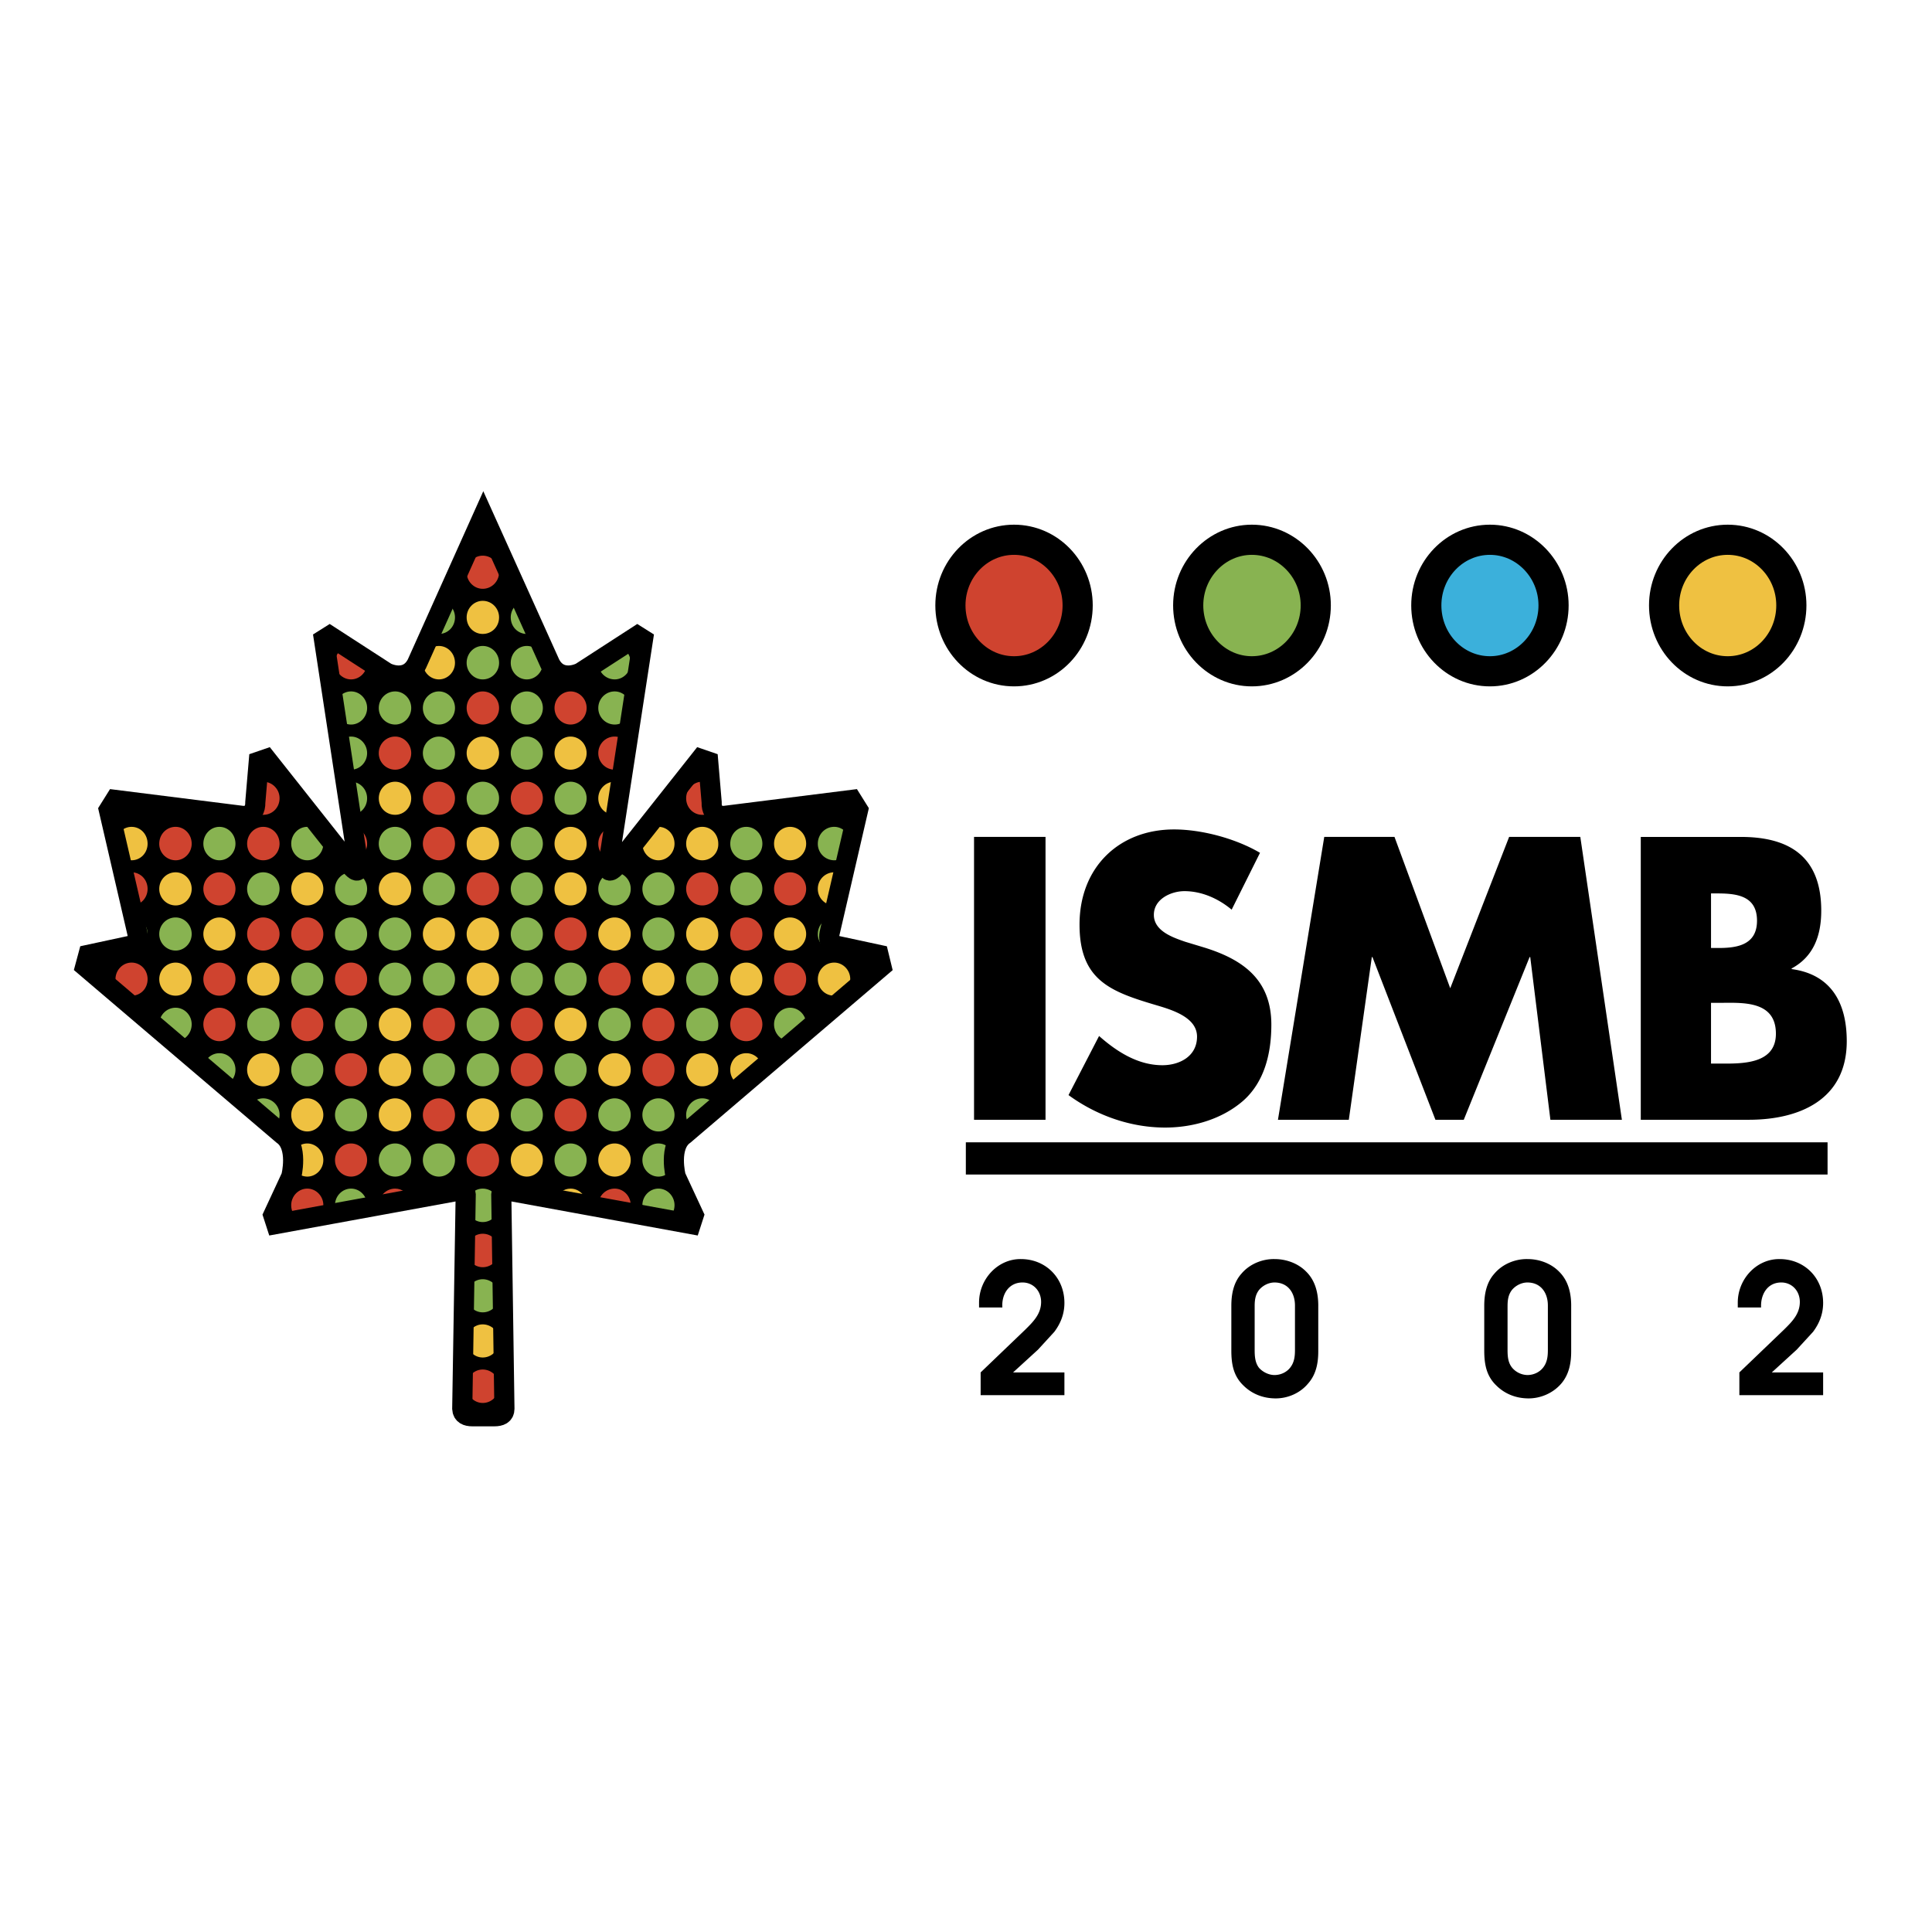 <svg xmlns="http://www.w3.org/2000/svg" width="2500" height="2500" viewBox="0 0 192.756 192.756"><path fill-rule="evenodd" clip-rule="evenodd" fill="#fff" d="M0 0h192.756v192.756H0V0z"/><path d="M48.223 141.301h-1.1c-.534 0-.974-.162-1.005-.744l.346-21.385c-.032-.389-.283-.486-1.005-.324l-17.911 3.273-.283-.875 1.792-3.855s.786-3.047-.849-4.18L8.504 96.426l.314-1.166 4.368-.94s.817-.162.472-1.425l-2.797-12.086.628-1.004 12.632 1.587s1.382.227 1.351-1.361l.346-4.05.754-.259 8.516 10.757c.188.227.879.907.628-.421l-3.394-22.259.566-.356 5.656 3.661s2.042 1.069 3.048-.875l6.63-14.775 6.662 14.775c1.005 1.944 3.048.875 3.048.875l5.656-3.661.565.356-3.425 22.259c-.251 1.329.472.648.66.421l8.516-10.757.754.259.345 4.05c-.062 1.588 1.351 1.361 1.351 1.361l12.632-1.587.628 1.004-2.797 12.086c-.345 1.264.472 1.425.472 1.425l4.368.94.283 1.166-19.67 16.785c-1.634 1.133-.848 4.18-.848 4.18l1.791 3.855-.283.875-17.911-3.273c-.723-.162-.974-.064-1.005.324l.314 21.385c0 .582-.44.744-1.005.744h-1.1z" fill-rule="evenodd" clip-rule="evenodd"/><path d="M46.557 129.281c0-.908.723-1.652 1.603-1.652a1.64 1.64 0 0 1 1.634 1.652c0 .906-.723 1.652-1.634 1.652-.88.001-1.603-.745-1.603-1.652z" fill-rule="evenodd" clip-rule="evenodd" fill="#88b351"/><path d="M29.055 111.234c0-.908.722-1.652 1.602-1.652s1.603.744 1.603 1.652c0 .906-.723 1.652-1.603 1.652s-1.602-.745-1.602-1.652z" fill-rule="evenodd" clip-rule="evenodd" fill="#efc141"/><path d="M33.422 111.234c0-.908.723-1.652 1.603-1.652s1.603.744 1.603 1.652c0 .906-.723 1.652-1.603 1.652s-1.603-.745-1.603-1.652z" fill-rule="evenodd" clip-rule="evenodd" fill="#88b351"/><path d="M37.79 111.234a1.64 1.64 0 0 1 1.634-1.652c.88 0 1.603.744 1.603 1.652 0 .906-.723 1.652-1.603 1.652a1.64 1.64 0 0 1-1.634-1.652z" fill-rule="evenodd" clip-rule="evenodd" fill="#efc141"/><path d="M42.189 111.234c0-.908.723-1.652 1.603-1.652s1.603.744 1.603 1.652c0 .906-.723 1.652-1.603 1.652s-1.603-.745-1.603-1.652z" fill-rule="evenodd" clip-rule="evenodd" fill="#cf432f"/><path d="M46.557 111.234c0-.908.723-1.652 1.603-1.652a1.64 1.64 0 0 1 1.634 1.652c0 .906-.723 1.652-1.634 1.652-.88.001-1.603-.745-1.603-1.652z" fill-rule="evenodd" clip-rule="evenodd" fill="#efc141"/><path d="M50.957 111.234c0-.908.723-1.652 1.603-1.652s1.603.744 1.603 1.652c0 .906-.723 1.652-1.603 1.652s-1.603-.745-1.603-1.652z" fill-rule="evenodd" clip-rule="evenodd" fill="#88b351"/><path d="M55.324 111.234c0-.908.722-1.652 1.602-1.652s1.603.744 1.603 1.652c0 .906-.723 1.652-1.603 1.652s-1.602-.745-1.602-1.652z" fill-rule="evenodd" clip-rule="evenodd" fill="#cf432f"/><path d="M59.692 111.234a1.64 1.64 0 0 1 1.634-1.652c.88 0 1.603.744 1.603 1.652 0 .906-.723 1.652-1.603 1.652a1.64 1.64 0 0 1-1.634-1.652zM64.091 111.234c0-.908.723-1.652 1.603-1.652.879 0 1.603.744 1.603 1.652 0 .906-.723 1.652-1.603 1.652-.88.001-1.603-.745-1.603-1.652zM68.458 111.234c0-.908.723-1.652 1.603-1.652.634 0 1.161.359 1.423.885l-2.416 2.062a1.677 1.677 0 0 1-.61-1.295zM24.887 110.383a1.597 1.597 0 0 1 1.371-.801 1.64 1.64 0 0 1 1.634 1.652c0 .49-.212.936-.552 1.238l-2.453-2.089zM20.305 106.479c.115-.812.785-1.4 1.585-1.4.88 0 1.603.713 1.603 1.652 0 .713-.447 1.326-1.066 1.557l-2.122-1.809zM29.055 106.73c0-.939.722-1.652 1.602-1.652s1.603.713 1.603 1.652c0 .906-.723 1.652-1.603 1.652s-1.602-.745-1.602-1.652z" fill-rule="evenodd" clip-rule="evenodd" fill="#88b351"/><path d="M33.422 106.73c0-.939.723-1.652 1.603-1.652s1.603.713 1.603 1.652c0 .906-.723 1.652-1.603 1.652s-1.603-.745-1.603-1.652z" fill-rule="evenodd" clip-rule="evenodd" fill="#cf432f"/><path d="M37.79 106.73c0-.939.723-1.652 1.634-1.652.88 0 1.603.713 1.603 1.652 0 .906-.723 1.652-1.603 1.652a1.64 1.64 0 0 1-1.634-1.652z" fill-rule="evenodd" clip-rule="evenodd" fill="#efc141"/><path d="M42.189 106.73c0-.939.723-1.652 1.603-1.652s1.603.713 1.603 1.652c0 .906-.723 1.652-1.603 1.652s-1.603-.745-1.603-1.652zM46.557 106.73c0-.939.723-1.652 1.603-1.652.911 0 1.634.713 1.634 1.652 0 .906-.723 1.652-1.634 1.652-.88.001-1.603-.745-1.603-1.652z" fill-rule="evenodd" clip-rule="evenodd" fill="#88b351"/><path d="M50.957 106.73c0-.939.723-1.652 1.603-1.652s1.603.713 1.603 1.652c0 .906-.723 1.652-1.603 1.652s-1.603-.745-1.603-1.652z" fill-rule="evenodd" clip-rule="evenodd" fill="#cf432f"/><path d="M55.324 106.73c0-.939.722-1.652 1.602-1.652s1.603.713 1.603 1.652c0 .906-.723 1.652-1.603 1.652s-1.602-.745-1.602-1.652z" fill-rule="evenodd" clip-rule="evenodd" fill="#88b351"/><path d="M59.692 106.73c0-.939.723-1.652 1.634-1.652.88 0 1.603.713 1.603 1.652 0 .906-.723 1.652-1.603 1.652a1.64 1.64 0 0 1-1.634-1.652z" fill-rule="evenodd" clip-rule="evenodd" fill="#efc141"/><path d="M64.091 106.73c0-.939.723-1.652 1.603-1.652.879 0 1.603.713 1.603 1.652 0 .906-.723 1.652-1.603 1.652-.88.001-1.603-.745-1.603-1.652z" fill-rule="evenodd" clip-rule="evenodd" fill="#cf432f"/><path d="M68.458 106.73c0-.939.723-1.652 1.603-1.652.911 0 1.602.713 1.602 1.652a1.595 1.595 0 0 1-1.602 1.652c-.879.001-1.603-.745-1.603-1.652zM72.858 106.73c0-.939.691-1.652 1.603-1.652.828 0 1.517.631 1.595 1.49l-2.051 1.75c-.676-.201-1.147-.839-1.147-1.588zM24.655 106.73c0-.939.723-1.652 1.603-1.652.912 0 1.634.713 1.634 1.652 0 .906-.723 1.652-1.634 1.652-.88.001-1.603-.745-1.603-1.652z" fill-rule="evenodd" clip-rule="evenodd" fill="#efc141"/><path d="M15.888 102.193c0-.906.723-1.652 1.634-1.652.88 0 1.603.746 1.603 1.652 0 .939-.723 1.686-1.603 1.686a1.76 1.76 0 0 1-.303-.027l-1.221-1.041a1.765 1.765 0 0 1-.11-.618z" fill-rule="evenodd" clip-rule="evenodd" fill="#88b351"/><path d="M20.288 102.193c0-.906.723-1.652 1.603-1.652s1.603.746 1.603 1.652c0 .939-.723 1.686-1.603 1.686s-1.603-.746-1.603-1.686zM29.055 102.193c0-.906.722-1.652 1.602-1.652s1.603.746 1.603 1.652c0 .939-.723 1.686-1.603 1.686s-1.602-.746-1.602-1.686z" fill-rule="evenodd" clip-rule="evenodd" fill="#cf432f"/><path d="M33.422 102.193c0-.906.723-1.652 1.603-1.652s1.603.746 1.603 1.652c0 .939-.723 1.686-1.603 1.686s-1.603-.746-1.603-1.686z" fill-rule="evenodd" clip-rule="evenodd" fill="#88b351"/><path d="M37.79 102.193c0-.906.723-1.652 1.634-1.652.88 0 1.603.746 1.603 1.652 0 .939-.723 1.686-1.603 1.686-.911 0-1.634-.746-1.634-1.686z" fill-rule="evenodd" clip-rule="evenodd" fill="#efc141"/><path d="M42.189 102.193c0-.906.723-1.652 1.603-1.652s1.603.746 1.603 1.652c0 .939-.723 1.686-1.603 1.686s-1.603-.746-1.603-1.686z" fill-rule="evenodd" clip-rule="evenodd" fill="#cf432f"/><path d="M46.557 102.193c0-.906.723-1.652 1.603-1.652.911 0 1.634.746 1.634 1.652 0 .939-.723 1.686-1.634 1.686-.88 0-1.603-.746-1.603-1.686z" fill-rule="evenodd" clip-rule="evenodd" fill="#88b351"/><path d="M50.957 102.193c0-.906.723-1.652 1.603-1.652s1.603.746 1.603 1.652c0 .939-.723 1.686-1.603 1.686s-1.603-.746-1.603-1.686z" fill-rule="evenodd" clip-rule="evenodd" fill="#cf432f"/><path d="M55.324 102.193c0-.906.722-1.652 1.602-1.652s1.603.746 1.603 1.652c0 .939-.723 1.686-1.603 1.686s-1.602-.746-1.602-1.686z" fill-rule="evenodd" clip-rule="evenodd" fill="#efc141"/><path d="M59.692 102.193c0-.906.723-1.652 1.634-1.652.88 0 1.603.746 1.603 1.652 0 .939-.723 1.686-1.603 1.686-.911 0-1.634-.746-1.634-1.686z" fill-rule="evenodd" clip-rule="evenodd" fill="#88b351"/><path d="M64.091 102.193c0-.906.723-1.652 1.603-1.652.879 0 1.603.746 1.603 1.652 0 .939-.723 1.686-1.603 1.686s-1.603-.746-1.603-1.686z" fill-rule="evenodd" clip-rule="evenodd" fill="#cf432f"/><path d="M68.458 102.193c0-.906.723-1.652 1.603-1.652.911 0 1.602.746 1.602 1.652.032.939-.691 1.686-1.602 1.686-.879 0-1.603-.746-1.603-1.686z" fill-rule="evenodd" clip-rule="evenodd" fill="#88b351"/><path d="M72.858 102.193c0-.906.691-1.652 1.603-1.652.88 0 1.603.746 1.603 1.652 0 .939-.723 1.686-1.603 1.686-.912 0-1.603-.746-1.603-1.686z" fill-rule="evenodd" clip-rule="evenodd" fill="#cf432f"/><path d="M77.226 102.193c0-.906.723-1.652 1.603-1.652s1.603.746 1.603 1.652c0 .293-.071.568-.194.807l-.947.809c-.146.045-.301.07-.461.07-.881 0-1.604-.746-1.604-1.686zM24.655 102.193c0-.906.723-1.652 1.603-1.652.912 0 1.634.746 1.634 1.652 0 .939-.723 1.686-1.634 1.686-.88 0-1.603-.746-1.603-1.686z" fill-rule="evenodd" clip-rule="evenodd" fill="#88b351"/><path d="M11.521 97.689c0-.906.723-1.652 1.603-1.652.912 0 1.603.746 1.603 1.652 0 .939-.691 1.652-1.603 1.652-.881.001-1.603-.712-1.603-1.652z" fill-rule="evenodd" clip-rule="evenodd" fill="#cf432f"/><path d="M15.888 97.689c0-.906.723-1.652 1.634-1.652.88 0 1.603.746 1.603 1.652 0 .939-.723 1.652-1.603 1.652-.911.001-1.634-.712-1.634-1.652z" fill-rule="evenodd" clip-rule="evenodd" fill="#efc141"/><path d="M20.288 97.689c0-.906.723-1.652 1.603-1.652s1.603.746 1.603 1.652c0 .939-.723 1.652-1.603 1.652s-1.603-.712-1.603-1.652z" fill-rule="evenodd" clip-rule="evenodd" fill="#cf432f"/><path d="M29.055 97.689c0-.906.722-1.652 1.602-1.652s1.603.746 1.603 1.652c0 .939-.723 1.652-1.603 1.652s-1.602-.712-1.602-1.652z" fill-rule="evenodd" clip-rule="evenodd" fill="#88b351"/><path d="M33.422 97.689c0-.906.723-1.652 1.603-1.652s1.603.746 1.603 1.652c0 .939-.723 1.652-1.603 1.652s-1.603-.712-1.603-1.652z" fill-rule="evenodd" clip-rule="evenodd" fill="#cf432f"/><path d="M37.79 97.689c0-.906.723-1.652 1.634-1.652.88 0 1.603.746 1.603 1.652 0 .939-.723 1.652-1.603 1.652-.911.001-1.634-.712-1.634-1.652zM42.189 97.689c0-.906.723-1.652 1.603-1.652s1.603.746 1.603 1.652c0 .939-.723 1.652-1.603 1.652s-1.603-.712-1.603-1.652z" fill-rule="evenodd" clip-rule="evenodd" fill="#88b351"/><path d="M46.557 97.689c0-.906.723-1.652 1.603-1.652.911 0 1.634.746 1.634 1.652 0 .939-.723 1.652-1.634 1.652-.88.001-1.603-.712-1.603-1.652z" fill-rule="evenodd" clip-rule="evenodd" fill="#efc141"/><path d="M50.957 97.689c0-.906.723-1.652 1.603-1.652s1.603.746 1.603 1.652c0 .939-.723 1.652-1.603 1.652s-1.603-.712-1.603-1.652zM55.324 97.689c0-.906.722-1.652 1.602-1.652s1.603.746 1.603 1.652c0 .939-.723 1.652-1.603 1.652s-1.602-.712-1.602-1.652z" fill-rule="evenodd" clip-rule="evenodd" fill="#88b351"/><path d="M59.692 97.689c0-.906.723-1.652 1.634-1.652.88 0 1.603.746 1.603 1.652 0 .939-.723 1.652-1.603 1.652-.911.001-1.634-.712-1.634-1.652z" fill-rule="evenodd" clip-rule="evenodd" fill="#cf432f"/><path d="M64.091 97.689c0-.906.723-1.652 1.603-1.652.879 0 1.603.746 1.603 1.652 0 .939-.723 1.652-1.603 1.652-.88.001-1.603-.712-1.603-1.652z" fill-rule="evenodd" clip-rule="evenodd" fill="#efc141"/><path d="M68.458 97.689c0-.906.723-1.652 1.603-1.652.911 0 1.602.746 1.602 1.652.032.939-.691 1.652-1.602 1.652-.879.001-1.603-.712-1.603-1.652z" fill-rule="evenodd" clip-rule="evenodd" fill="#88b351"/><path d="M72.858 97.689c0-.906.691-1.652 1.603-1.652.88 0 1.603.746 1.603 1.652 0 .939-.723 1.652-1.603 1.652-.912.001-1.603-.712-1.603-1.652z" fill-rule="evenodd" clip-rule="evenodd" fill="#efc141"/><path d="M77.226 97.689c0-.906.723-1.652 1.603-1.652s1.603.746 1.603 1.652c0 .939-.723 1.652-1.603 1.652s-1.603-.712-1.603-1.652z" fill-rule="evenodd" clip-rule="evenodd" fill="#cf432f"/><path d="M81.594 97.689c0-.906.722-1.652 1.634-1.652.88 0 1.603.746 1.603 1.652 0 .939-.723 1.652-1.603 1.652-.912.001-1.634-.712-1.634-1.652zM24.655 97.689c0-.906.723-1.652 1.603-1.652.912 0 1.634.746 1.634 1.652 0 .939-.723 1.652-1.634 1.652-.88.001-1.603-.712-1.603-1.652z" fill-rule="evenodd" clip-rule="evenodd" fill="#efc141"/><path d="M13.346 91.549c.798.111 1.38.806 1.38 1.637 0 .907-.691 1.652-1.603 1.652-.343 0-.664-.113-.925-.306l.988-.212s.817-.162.472-1.425l-.312-1.346zM15.888 93.187c0-.907.723-1.653 1.634-1.653.88 0 1.603.746 1.603 1.653s-.723 1.652-1.603 1.652a1.641 1.641 0 0 1-1.634-1.652z" fill-rule="evenodd" clip-rule="evenodd" fill="#88b351"/><path d="M20.288 93.187c0-.907.723-1.653 1.603-1.653s1.603.746 1.603 1.653-.723 1.652-1.603 1.652-1.603-.745-1.603-1.652z" fill-rule="evenodd" clip-rule="evenodd" fill="#efc141"/><path d="M29.055 93.187c0-.907.722-1.653 1.602-1.653s1.603.746 1.603 1.653-.723 1.652-1.603 1.652-1.602-.745-1.602-1.652z" fill-rule="evenodd" clip-rule="evenodd" fill="#cf432f"/><path d="M33.422 93.187c0-.907.723-1.653 1.603-1.653s1.603.746 1.603 1.653-.723 1.652-1.603 1.652-1.603-.745-1.603-1.652zM37.79 93.187c0-.907.723-1.653 1.634-1.653.88 0 1.603.746 1.603 1.653s-.723 1.652-1.603 1.652a1.641 1.641 0 0 1-1.634-1.652z" fill-rule="evenodd" clip-rule="evenodd" fill="#88b351"/><path d="M42.189 93.187c0-.907.723-1.653 1.603-1.653s1.603.746 1.603 1.653-.723 1.652-1.603 1.652-1.603-.745-1.603-1.652zM46.557 93.187c0-.907.723-1.653 1.603-1.653.911 0 1.634.746 1.634 1.653s-.723 1.652-1.634 1.652c-.88 0-1.603-.745-1.603-1.652z" fill-rule="evenodd" clip-rule="evenodd" fill="#efc141"/><path d="M50.957 93.187c0-.907.723-1.653 1.603-1.653s1.603.746 1.603 1.653-.723 1.652-1.603 1.652-1.603-.745-1.603-1.652z" fill-rule="evenodd" clip-rule="evenodd" fill="#88b351"/><path d="M55.324 93.187c0-.907.722-1.653 1.602-1.653s1.603.746 1.603 1.653-.723 1.652-1.603 1.652-1.602-.745-1.602-1.652z" fill-rule="evenodd" clip-rule="evenodd" fill="#cf432f"/><path d="M59.692 93.187c0-.907.723-1.653 1.634-1.653.88 0 1.603.746 1.603 1.653s-.723 1.652-1.603 1.652a1.641 1.641 0 0 1-1.634-1.652z" fill-rule="evenodd" clip-rule="evenodd" fill="#efc141"/><path d="M64.091 93.187c0-.907.723-1.653 1.603-1.653.879 0 1.603.746 1.603 1.653s-.723 1.652-1.603 1.652-1.603-.745-1.603-1.652z" fill-rule="evenodd" clip-rule="evenodd" fill="#88b351"/><path d="M68.458 93.187c0-.907.723-1.653 1.603-1.653.911 0 1.602.746 1.602 1.653a1.594 1.594 0 0 1-1.602 1.652c-.879 0-1.603-.745-1.603-1.652z" fill-rule="evenodd" clip-rule="evenodd" fill="#efc141"/><path d="M72.858 93.187c0-.907.691-1.653 1.603-1.653.88 0 1.603.746 1.603 1.653s-.723 1.652-1.603 1.652c-.912 0-1.603-.745-1.603-1.652z" fill-rule="evenodd" clip-rule="evenodd" fill="#cf432f"/><path d="M77.226 93.187c0-.907.723-1.653 1.603-1.653s1.603.746 1.603 1.653-.723 1.652-1.603 1.652-1.603-.745-1.603-1.652z" fill-rule="evenodd" clip-rule="evenodd" fill="#efc141"/><path d="M81.594 93.187c0-.876.673-1.6 1.54-1.649l-.314 1.358c-.345 1.264.472 1.425.472 1.425l.89.192a1.56 1.56 0 0 1-.953.327 1.642 1.642 0 0 1-1.635-1.653z" fill-rule="evenodd" clip-rule="evenodd" fill="#88b351"/><path d="M24.655 93.187c0-.907.723-1.653 1.603-1.653.912 0 1.634.746 1.634 1.653s-.723 1.652-1.634 1.652c-.88 0-1.603-.745-1.603-1.652zM12.348 87.239c.23-.132.495-.208.775-.208.912 0 1.603.745 1.603 1.653 0 .907-.691 1.652-1.603 1.652l-.058-.001-.717-3.096z" fill-rule="evenodd" clip-rule="evenodd" fill="#cf432f"/><path d="M15.888 88.683c0-.908.723-1.653 1.634-1.653.88 0 1.603.745 1.603 1.653 0 .907-.723 1.652-1.603 1.652a1.641 1.641 0 0 1-1.634-1.652z" fill-rule="evenodd" clip-rule="evenodd" fill="#efc141"/><path d="M20.288 88.683c0-.908.723-1.653 1.603-1.653s1.603.745 1.603 1.653c0 .907-.723 1.652-1.603 1.652s-1.603-.745-1.603-1.652z" fill-rule="evenodd" clip-rule="evenodd" fill="#cf432f"/><path d="M29.055 88.683c0-.908.722-1.653 1.602-1.653s1.603.745 1.603 1.653c0 .907-.723 1.652-1.603 1.652s-1.602-.745-1.602-1.652z" fill-rule="evenodd" clip-rule="evenodd" fill="#efc141"/><path d="M33.422 88.683c0-.908.723-1.653 1.603-1.653s1.603.745 1.603 1.653c0 .907-.723 1.652-1.603 1.652s-1.603-.745-1.603-1.652z" fill-rule="evenodd" clip-rule="evenodd" fill="#88b351"/><path d="M37.79 88.683c0-.908.723-1.653 1.634-1.653.88 0 1.603.745 1.603 1.653 0 .907-.723 1.652-1.603 1.652a1.641 1.641 0 0 1-1.634-1.652z" fill-rule="evenodd" clip-rule="evenodd" fill="#efc141"/><path d="M42.189 88.683c0-.908.723-1.653 1.603-1.653s1.603.745 1.603 1.653c0 .907-.723 1.652-1.603 1.652s-1.603-.745-1.603-1.652z" fill-rule="evenodd" clip-rule="evenodd" fill="#88b351"/><path d="M46.557 88.683c0-.908.723-1.653 1.603-1.653.911 0 1.634.745 1.634 1.653 0 .907-.723 1.652-1.634 1.652-.88 0-1.603-.745-1.603-1.652z" fill-rule="evenodd" clip-rule="evenodd" fill="#cf432f"/><path d="M50.957 88.683c0-.908.723-1.653 1.603-1.653s1.603.745 1.603 1.653c0 .907-.723 1.652-1.603 1.652s-1.603-.745-1.603-1.652z" fill-rule="evenodd" clip-rule="evenodd" fill="#88b351"/><path d="M55.324 88.683c0-.908.722-1.653 1.602-1.653s1.603.745 1.603 1.653c0 .907-.723 1.652-1.603 1.652s-1.602-.745-1.602-1.652z" fill-rule="evenodd" clip-rule="evenodd" fill="#efc141"/><path d="M59.692 88.683c0-.908.723-1.653 1.634-1.653.88 0 1.603.745 1.603 1.653 0 .907-.723 1.652-1.603 1.652a1.641 1.641 0 0 1-1.634-1.652zM64.091 88.683c0-.908.723-1.653 1.603-1.653.879 0 1.603.745 1.603 1.653 0 .907-.723 1.652-1.603 1.652s-1.603-.745-1.603-1.652z" fill-rule="evenodd" clip-rule="evenodd" fill="#88b351"/><path d="M68.458 88.683c0-.908.723-1.653 1.603-1.653.911 0 1.602.745 1.602 1.653a1.594 1.594 0 0 1-1.602 1.652c-.879 0-1.603-.745-1.603-1.652z" fill-rule="evenodd" clip-rule="evenodd" fill="#cf432f"/><path d="M72.858 88.683c0-.908.691-1.653 1.603-1.653.88 0 1.603.745 1.603 1.653 0 .907-.723 1.652-1.603 1.652-.912 0-1.603-.745-1.603-1.652z" fill-rule="evenodd" clip-rule="evenodd" fill="#88b351"/><path d="M77.226 88.683c0-.908.723-1.653 1.603-1.653s1.603.745 1.603 1.653c0 .907-.723 1.652-1.603 1.652s-1.603-.745-1.603-1.652z" fill-rule="evenodd" clip-rule="evenodd" fill="#cf432f"/><path d="M81.594 88.683a1.64 1.64 0 0 1 1.634-1.653c.326 0 .63.103.884.278l-.698 3.016a1.64 1.64 0 0 1-1.82-1.641z" fill-rule="evenodd" clip-rule="evenodd" fill="#efc141"/><path d="M24.655 88.683c0-.908.723-1.653 1.603-1.653a1.64 1.64 0 0 1 1.634 1.653c0 .907-.723 1.652-1.634 1.652-.88 0-1.603-.745-1.603-1.652z" fill-rule="evenodd" clip-rule="evenodd" fill="#88b351"/><path d="M11.557 83.819c.157-.763.802-1.325 1.566-1.325.912 0 1.603.746 1.603 1.685 0 .907-.691 1.652-1.603 1.652-.499 0-.947-.239-1.242-.612l-.324-1.4z" fill-rule="evenodd" clip-rule="evenodd" fill="#efc141"/><path d="M15.888 84.179c0-.939.723-1.685 1.634-1.685.88 0 1.603.746 1.603 1.685 0 .907-.723 1.652-1.603 1.652a1.64 1.64 0 0 1-1.634-1.652z" fill-rule="evenodd" clip-rule="evenodd" fill="#cf432f"/><path d="M20.288 84.179c0-.939.723-1.685 1.603-1.685s1.603.746 1.603 1.685c0 .907-.723 1.652-1.603 1.652s-1.603-.745-1.603-1.652zM29.055 84.179c0-.939.722-1.685 1.602-1.685s1.603.746 1.603 1.685c0 .907-.723 1.652-1.603 1.652s-1.602-.745-1.602-1.652z" fill-rule="evenodd" clip-rule="evenodd" fill="#88b351"/><path d="M35.174 82.501c.811.079 1.453.792 1.453 1.678 0 .675-.4 1.26-.967 1.516l-.486-3.194zm-.671 3.24a1.653 1.653 0 0 1-1.067-1.348l1.067 1.348z" fill-rule="evenodd" clip-rule="evenodd" fill="#cf432f"/><path d="M37.79 84.179c0-.939.723-1.685 1.634-1.685.88 0 1.603.746 1.603 1.685 0 .907-.723 1.652-1.603 1.652a1.64 1.64 0 0 1-1.634-1.652z" fill-rule="evenodd" clip-rule="evenodd" fill="#88b351"/><path d="M42.189 84.179c0-.939.723-1.685 1.603-1.685s1.603.746 1.603 1.685c0 .907-.723 1.652-1.603 1.652s-1.603-.745-1.603-1.652z" fill-rule="evenodd" clip-rule="evenodd" fill="#cf432f"/><path d="M46.557 84.179c0-.939.723-1.685 1.603-1.685.911 0 1.634.746 1.634 1.685 0 .907-.723 1.652-1.634 1.652-.88.001-1.603-.745-1.603-1.652z" fill-rule="evenodd" clip-rule="evenodd" fill="#efc141"/><path d="M50.957 84.179c0-.939.723-1.685 1.603-1.685s1.603.746 1.603 1.685c0 .907-.723 1.652-1.603 1.652s-1.603-.745-1.603-1.652z" fill-rule="evenodd" clip-rule="evenodd" fill="#88b351"/><path d="M55.324 84.179c0-.939.722-1.685 1.602-1.685s1.603.746 1.603 1.685c0 .907-.723 1.652-1.603 1.652s-1.602-.745-1.602-1.652z" fill-rule="evenodd" clip-rule="evenodd" fill="#efc141"/><path d="M59.692 84.179c0-.923.697-1.658 1.585-1.684l-.499 3.242a1.65 1.65 0 0 1-1.086-1.558zm3.182.425c-.12.459-.429.842-.833 1.053l.833-1.053z" fill-rule="evenodd" clip-rule="evenodd" fill="#cf432f"/><path d="M64.091 84.179c0-.939.723-1.685 1.603-1.685.879 0 1.603.746 1.603 1.685 0 .907-.723 1.652-1.603 1.652-.88.001-1.603-.745-1.603-1.652zM68.458 84.179c0-.939.723-1.685 1.603-1.685.911 0 1.602.746 1.602 1.685a1.594 1.594 0 0 1-1.602 1.652c-.879.001-1.603-.745-1.603-1.652z" fill-rule="evenodd" clip-rule="evenodd" fill="#efc141"/><path d="M72.858 84.179c0-.939.691-1.685 1.603-1.685.88 0 1.603.746 1.603 1.685 0 .907-.723 1.652-1.603 1.652-.912.001-1.603-.745-1.603-1.652z" fill-rule="evenodd" clip-rule="evenodd" fill="#88b351"/><path d="M77.226 84.179c0-.939.723-1.685 1.603-1.685s1.603.746 1.603 1.685c0 .907-.723 1.652-1.603 1.652s-1.603-.745-1.603-1.652z" fill-rule="evenodd" clip-rule="evenodd" fill="#efc141"/><path d="M81.594 84.179c0-.939.722-1.685 1.634-1.685.88 0 1.603.746 1.603 1.685l-.001.026-.159.689c-.26.553-.811.937-1.443.937a1.64 1.64 0 0 1-1.634-1.652z" fill-rule="evenodd" clip-rule="evenodd" fill="#88b351"/><path d="M24.655 84.179c0-.939.723-1.685 1.603-1.685.912 0 1.634.746 1.634 1.685 0 .907-.723 1.652-1.634 1.652-.88.001-1.603-.745-1.603-1.652z" fill-rule="evenodd" clip-rule="evenodd" fill="#cf432f"/><path d="M34.5 78.083c.165-.06.341-.092.524-.092.88 0 1.603.745 1.603 1.652 0 .939-.723 1.652-1.603 1.652h-.035l-.489-3.212z" fill-rule="evenodd" clip-rule="evenodd" fill="#88b351"/><path d="M37.79 79.643c0-.907.723-1.652 1.634-1.652.88 0 1.603.745 1.603 1.652 0 .939-.723 1.652-1.603 1.652-.911 0-1.634-.712-1.634-1.652z" fill-rule="evenodd" clip-rule="evenodd" fill="#efc141"/><path d="M42.189 79.643c0-.907.723-1.652 1.603-1.652s1.603.745 1.603 1.652c0 .939-.723 1.652-1.603 1.652s-1.603-.712-1.603-1.652z" fill-rule="evenodd" clip-rule="evenodd" fill="#cf432f"/><path d="M46.557 79.643c0-.907.723-1.652 1.603-1.652.911 0 1.634.745 1.634 1.652 0 .939-.723 1.652-1.634 1.652-.88 0-1.603-.712-1.603-1.652z" fill-rule="evenodd" clip-rule="evenodd" fill="#88b351"/><path d="M50.957 79.643c0-.907.723-1.652 1.603-1.652s1.603.745 1.603 1.652c0 .939-.723 1.652-1.603 1.652s-1.603-.712-1.603-1.652z" fill-rule="evenodd" clip-rule="evenodd" fill="#cf432f"/><path d="M55.324 79.643c0-.907.722-1.652 1.602-1.652s1.603.745 1.603 1.652c0 .939-.723 1.652-1.603 1.652s-1.602-.712-1.602-1.652z" fill-rule="evenodd" clip-rule="evenodd" fill="#88b351"/><path d="M59.692 79.643c0-.907.723-1.652 1.634-1.652.221 0 .432.047.624.132l-.487 3.167a1.552 1.552 0 0 1-.137.006c-.911-.001-1.634-.713-1.634-1.653z" fill-rule="evenodd" clip-rule="evenodd" fill="#efc141"/><path d="M68.458 79.643c0-.907.723-1.652 1.603-1.652.29 0 .556.076.786.207l.156 1.834c-.014.37.051.642.16.841a1.613 1.613 0 0 1-1.103.423c-.878-.001-1.602-.713-1.602-1.653zM25.635 78.122c.192-.084.402-.131.623-.131a1.64 1.64 0 0 1 1.634 1.652c0 .939-.723 1.652-1.634 1.652a1.58 1.58 0 0 1-1-.354c.135-.204.223-.494.215-.909l.162-1.91z" fill-rule="evenodd" clip-rule="evenodd" fill="#cf432f"/><path d="M33.876 73.991c.292-.31.7-.504 1.148-.504.88 0 1.603.745 1.603 1.653 0 .907-.723 1.652-1.603 1.652-.271 0-.527-.07-.751-.195l-.397-2.606z" fill-rule="evenodd" clip-rule="evenodd" fill="#88b351"/><path d="M37.79 75.14c0-.908.723-1.653 1.634-1.653.88 0 1.603.745 1.603 1.653 0 .907-.723 1.652-1.603 1.652a1.642 1.642 0 0 1-1.634-1.652z" fill-rule="evenodd" clip-rule="evenodd" fill="#cf432f"/><path d="M42.189 75.14c0-.908.723-1.653 1.603-1.653s1.603.745 1.603 1.653c0 .907-.723 1.652-1.603 1.652s-1.603-.746-1.603-1.652z" fill-rule="evenodd" clip-rule="evenodd" fill="#88b351"/><path d="M46.557 75.14c0-.908.723-1.653 1.603-1.653.911 0 1.634.745 1.634 1.653 0 .907-.723 1.652-1.634 1.652-.88 0-1.603-.746-1.603-1.652z" fill-rule="evenodd" clip-rule="evenodd" fill="#efc141"/><path d="M50.957 75.14c0-.908.723-1.653 1.603-1.653s1.603.745 1.603 1.653c0 .907-.723 1.652-1.603 1.652s-1.603-.746-1.603-1.652z" fill-rule="evenodd" clip-rule="evenodd" fill="#88b351"/><path d="M55.324 75.14c0-.908.722-1.653 1.602-1.653s1.603.745 1.603 1.653c0 .907-.723 1.652-1.603 1.652s-1.602-.746-1.602-1.652z" fill-rule="evenodd" clip-rule="evenodd" fill="#efc141"/><path d="M59.692 75.14c0-.908.723-1.653 1.634-1.653.5 0 .948.241 1.243.614l-.373 2.423c-.251.169-.55.268-.87.268a1.642 1.642 0 0 1-1.634-1.652z" fill-rule="evenodd" clip-rule="evenodd" fill="#cf432f"/><path d="M33.422 70.636c0-.907.723-1.653 1.603-1.653s1.603.746 1.603 1.653-.723 1.652-1.603 1.652-1.603-.745-1.603-1.652zM37.79 70.636c0-.907.723-1.653 1.634-1.653.88 0 1.603.746 1.603 1.653s-.723 1.652-1.603 1.652a1.641 1.641 0 0 1-1.634-1.652zM42.189 70.636c0-.907.723-1.653 1.603-1.653s1.603.746 1.603 1.653-.723 1.652-1.603 1.652-1.603-.745-1.603-1.652z" fill-rule="evenodd" clip-rule="evenodd" fill="#88b351"/><path d="M46.557 70.636c0-.907.723-1.653 1.603-1.653.911 0 1.634.746 1.634 1.653s-.723 1.652-1.634 1.652c-.88 0-1.603-.745-1.603-1.652z" fill-rule="evenodd" clip-rule="evenodd" fill="#cf432f"/><path d="M50.957 70.636c0-.907.723-1.653 1.603-1.653s1.603.746 1.603 1.653-.723 1.652-1.603 1.652-1.603-.745-1.603-1.652z" fill-rule="evenodd" clip-rule="evenodd" fill="#88b351"/><path d="M55.324 70.636c0-.907.722-1.653 1.602-1.653s1.603.746 1.603 1.653-.723 1.652-1.603 1.652-1.602-.745-1.602-1.652z" fill-rule="evenodd" clip-rule="evenodd" fill="#cf432f"/><path d="M59.692 70.636c0-.907.723-1.653 1.634-1.653.88 0 1.603.746 1.603 1.653s-.723 1.652-1.603 1.652a1.641 1.641 0 0 1-1.634-1.652z" fill-rule="evenodd" clip-rule="evenodd" fill="#88b351"/><path d="M33.422 66.132c0-.765.479-1.401 1.132-1.611l2.051 1.327c.015.092.022.187.022.284 0 .907-.723 1.652-1.603 1.652s-1.602-.745-1.602-1.652z" fill-rule="evenodd" clip-rule="evenodd" fill="#cf432f"/><path d="M42.189 66.132c0-.94.723-1.685 1.603-1.685s1.603.745 1.603 1.685c0 .907-.723 1.652-1.603 1.652s-1.603-.745-1.603-1.652z" fill-rule="evenodd" clip-rule="evenodd" fill="#efc141"/><path d="M46.557 66.132c0-.94.723-1.685 1.603-1.685.911 0 1.634.745 1.634 1.685 0 .907-.723 1.652-1.634 1.652-.88.001-1.603-.745-1.603-1.652zM50.957 66.132c0-.94.723-1.685 1.603-1.685s1.603.745 1.603 1.685c0 .907-.723 1.652-1.603 1.652s-1.603-.745-1.603-1.652zM59.692 66.132c0-.059.002-.116.008-.173l2.178-1.409c.61.235 1.05.849 1.05 1.582 0 .907-.723 1.652-1.603 1.652a1.64 1.64 0 0 1-1.633-1.652zM44.363 60.054a1.66 1.66 0 0 1 1.031 1.542c0 .94-.723 1.653-1.603 1.653-.279 0-.543-.072-.772-.2l1.344-2.995z" fill-rule="evenodd" clip-rule="evenodd" fill="#88b351"/><path d="M46.557 61.596c0-.907.723-1.652 1.603-1.652.911 0 1.634.745 1.634 1.652 0 .94-.723 1.653-1.634 1.653-.88 0-1.603-.713-1.603-1.653z" fill-rule="evenodd" clip-rule="evenodd" fill="#efc141"/><path d="M50.957 61.596c0-.737.477-1.367 1.127-1.577l1.34 2.973a1.57 1.57 0 0 1-.865.257c-.88 0-1.602-.713-1.602-1.653z" fill-rule="evenodd" clip-rule="evenodd" fill="#88b351"/><path d="M46.557 138.289c0-.908.723-1.652 1.603-1.652a1.64 1.64 0 0 1 1.634 1.652c0 .939-.723 1.684-1.634 1.684-.88 0-1.603-.744-1.603-1.684zM46.557 57.092c0-.907.723-1.652 1.603-1.652.911 0 1.634.745 1.634 1.652s-.723 1.652-1.634 1.652c-.88.001-1.603-.744-1.603-1.652z" fill-rule="evenodd" clip-rule="evenodd" fill="#cf432f"/><path d="M29.196 115.061c.253-.572.814-.977 1.46-.977.88 0 1.603.746 1.603 1.654 0 .906-.723 1.652-1.603 1.652a1.607 1.607 0 0 1-1.447-.947c.04-.404.055-.894-.013-1.382z" fill-rule="evenodd" clip-rule="evenodd" fill="#efc141"/><path d="M33.422 115.738c0-.908.723-1.654 1.603-1.654s1.603.746 1.603 1.654c0 .906-.723 1.652-1.603 1.652s-1.603-.745-1.603-1.652z" fill-rule="evenodd" clip-rule="evenodd" fill="#cf432f"/><path d="M37.79 115.738c0-.908.723-1.654 1.634-1.654.88 0 1.603.746 1.603 1.654 0 .906-.723 1.652-1.603 1.652a1.64 1.64 0 0 1-1.634-1.652zM42.189 115.738c0-.908.723-1.654 1.603-1.654s1.603.746 1.603 1.654c0 .906-.723 1.652-1.603 1.652s-1.603-.745-1.603-1.652z" fill-rule="evenodd" clip-rule="evenodd" fill="#88b351"/><path d="M46.557 115.738c0-.908.723-1.654 1.603-1.654.911 0 1.634.746 1.634 1.654 0 .906-.723 1.652-1.634 1.652-.88.001-1.603-.745-1.603-1.652z" fill-rule="evenodd" clip-rule="evenodd" fill="#cf432f"/><path d="M50.957 115.738c0-.908.723-1.654 1.603-1.654s1.603.746 1.603 1.654c0 .906-.723 1.652-1.603 1.652s-1.603-.745-1.603-1.652z" fill-rule="evenodd" clip-rule="evenodd" fill="#efc141"/><path d="M55.324 115.738c0-.908.722-1.654 1.602-1.654s1.603.746 1.603 1.654c0 .906-.723 1.652-1.603 1.652s-1.602-.745-1.602-1.652z" fill-rule="evenodd" clip-rule="evenodd" fill="#88b351"/><path d="M59.692 115.738c0-.908.723-1.654 1.634-1.654.88 0 1.603.746 1.603 1.654 0 .906-.723 1.652-1.603 1.652a1.64 1.64 0 0 1-1.634-1.652z" fill-rule="evenodd" clip-rule="evenodd" fill="#efc141"/><path d="M64.091 115.738c0-.908.723-1.654 1.603-1.654.748 0 1.383.541 1.556 1.26-.022.281-.02.557-.006.811-.181.707-.81 1.236-1.55 1.236-.88 0-1.603-.746-1.603-1.653z" fill-rule="evenodd" clip-rule="evenodd" fill="#88b351"/><path d="M46.557 133.785c0-.908.723-1.652 1.603-1.652a1.64 1.64 0 0 1 1.634 1.652c0 .906-.723 1.652-1.634 1.652-.88.001-1.603-.746-1.603-1.652z" fill-rule="evenodd" clip-rule="evenodd" fill="#efc141"/><path d="M46.557 124.777c0-.939.723-1.686 1.603-1.686.911 0 1.634.746 1.634 1.686 0 .906-.723 1.652-1.634 1.652-.88.001-1.603-.745-1.603-1.652zM29.055 120.24c0-.906.722-1.652 1.602-1.652s1.603.746 1.603 1.652c0 .418-.142.795-.377 1.088l-2.031.371a1.699 1.699 0 0 1-.797-1.459z" fill-rule="evenodd" clip-rule="evenodd" fill="#cf432f"/><path d="M33.422 120.24c0-.906.723-1.652 1.603-1.652s1.603.746 1.603 1.652c0 .076-.005.15-.014.223l-3.015.551a1.754 1.754 0 0 1-.177-.774z" fill-rule="evenodd" clip-rule="evenodd" fill="#88b351"/><path d="M37.79 120.24c0-.906.723-1.652 1.634-1.652.687 0 1.278.455 1.504 1.088l-3.138.572v-.008z" fill-rule="evenodd" clip-rule="evenodd" fill="#cf432f"/><path d="M46.557 120.24c0-.906.723-1.652 1.603-1.652.911 0 1.634.746 1.634 1.652 0 .941-.723 1.686-1.634 1.686-.88 0-1.603-.744-1.603-1.686z" fill-rule="evenodd" clip-rule="evenodd" fill="#88b351"/><path d="M55.43 119.654c.231-.621.817-1.066 1.497-1.066.873 0 1.591.734 1.603 1.633l-3.1-.567z" fill-rule="evenodd" clip-rule="evenodd" fill="#efc141"/><path d="M59.692 120.24c0-.906.723-1.652 1.634-1.652.88 0 1.603.746 1.603 1.652 0 .271-.061.527-.167.752l-3.059-.559a1.507 1.507 0 0 1-.011-.193z" fill-rule="evenodd" clip-rule="evenodd" fill="#cf432f"/><path d="M64.091 120.24c0-.906.723-1.652 1.603-1.652.879 0 1.603.746 1.603 1.652 0 .615-.31 1.146-.77 1.441l-2.081-.381a1.727 1.727 0 0 1-.355-1.06z" fill-rule="evenodd" clip-rule="evenodd" fill="#88b351"/><path d="M48.223 141.301h-1.1c-.534 0-.974-.162-1.005-.744l.346-21.385c-.032-.389-.283-.486-1.005-.324l-17.911 3.273-.283-.875 1.792-3.855s.786-3.047-.849-4.18L8.504 96.427l.314-1.167 4.368-.94s.817-.162.472-1.425L10.861 80.81l.628-1.004 12.632 1.588s1.382.227 1.352-1.361l.345-4.05.754-.259 8.516 10.757c.188.227.879.908.628-.421l-3.394-22.259.566-.356 5.656 3.661s2.042 1.069 3.048-.875l6.63-14.775 6.662 14.775c1.005 1.944 3.048.875 3.048.875l5.656-3.661.565.356-3.425 22.259c-.251 1.329.472.648.66.421l8.516-10.757.754.259.345 4.05c-.062 1.588 1.351 1.361 1.351 1.361l12.632-1.588.628 1.004-2.797 12.085c-.345 1.264.472 1.425.472 1.425l4.368.94.283 1.167-19.67 16.784c-1.634 1.133-.848 4.18-.848 4.18l1.791 3.855-.283.875-17.911-3.273c-.723-.162-.974-.064-1.005.324l.314 21.385c0 .582-.44.744-1.005.744h-1.1z" fill="none" stroke="#000" stroke-width="2.008" stroke-miterlimit="2.613"/><path d="M94.823 60.397c0-3.596 2.828-6.545 6.347-6.545s6.348 2.949 6.348 6.545c0 3.629-2.828 6.578-6.348 6.578s-6.347-2.949-6.347-6.578z" fill-rule="evenodd" clip-rule="evenodd" fill="#cf432f" stroke="#000" stroke-width="3.009" stroke-miterlimit="2.613"/><path d="M118.547 60.397c0-3.596 2.859-6.545 6.348-6.545 3.52 0 6.379 2.949 6.379 6.545 0 3.629-2.859 6.578-6.379 6.578-3.489 0-6.348-2.949-6.348-6.578z" fill-rule="evenodd" clip-rule="evenodd" fill="#88b351" stroke="#000" stroke-width="3.009" stroke-miterlimit="2.613"/><path d="M142.303 60.397c0-3.596 2.828-6.545 6.348-6.545 3.488 0 6.348 2.949 6.348 6.545 0 3.629-2.859 6.578-6.348 6.578-3.52 0-6.348-2.949-6.348-6.578z" fill-rule="evenodd" clip-rule="evenodd" fill="#3bb0db" stroke="#000" stroke-width="3.009" stroke-miterlimit="2.613"/><path d="M166.027 60.397c0-3.596 2.828-6.545 6.348-6.545s6.348 2.949 6.348 6.545c0 3.629-2.828 6.578-6.348 6.578s-6.348-2.949-6.348-6.578z" fill-rule="evenodd" clip-rule="evenodd" fill="#efc141" stroke="#000" stroke-width="3.009" stroke-miterlimit="2.613"/><path fill="none" stroke="#000" stroke-width="3.213" stroke-miterlimit="2.613" d="M96.362 115.576h85.974"/><path fill-rule="evenodd" clip-rule="evenodd" d="M97.18 111.719h7.132v-28.22H97.18v28.22zM125.711 85.086c-2.42-1.426-5.812-2.333-8.578-2.333-5.467 0-9.428 3.759-9.428 9.493 0 5.443 2.955 6.642 7.416 7.97 1.51.455 4.307 1.168 4.307 3.209 0 1.977-1.76 2.852-3.457 2.852-2.42 0-4.525-1.33-6.316-2.916l-3.049 5.896c2.797 2.041 6.191 3.24 9.646 3.24 2.734 0 5.625-.811 7.762-2.658 2.17-1.91 2.828-4.795 2.828-7.613 0-4.568-2.953-6.545-6.756-7.711l-1.822-.551c-1.225-.421-3.143-1.069-3.143-2.689 0-1.588 1.729-2.365 3.049-2.365 1.729 0 3.395.745 4.713 1.847l2.828-5.671zM127.502 111.719h7.07l2.295-16.232h.063l6.283 16.232h2.828l6.568-16.232h.063l2.012 16.232h7.132l-4.148-28.22h-7.102l-5.875 15.099-5.562-15.099h-7.008l-4.619 28.22zM170.709 100.055h.723c2.262 0 5.75-.322 5.75 3.078 0 3.111-3.52 2.982-5.594 2.982h-.879v-6.06zm3.771 11.664c4.965 0 9.771-1.943 9.771-7.84 0-3.92-1.633-6.674-5.498-7.193v-.064c2.168-1.167 2.953-3.24 2.953-5.768 0-5.411-3.205-7.354-8.014-7.354H163.7v28.22h10.78v-.001zm-3.771-22.583h.502c1.887 0 4.086.13 4.086 2.722 0 2.398-1.949 2.722-3.803 2.722h-.785v-5.444zM97.84 139.195h8.357v-2.268h-5.121l2.482-2.268 1.633-1.783c.629-.842 1.006-1.781 1.006-2.883 0-2.527-1.885-4.375-4.336-4.375-2.293-.031-4.18 1.977-4.18 4.342v.486h2.326c-.094-1.297.629-2.494 2.01-2.494 1.068 0 1.855.842 1.855 1.943 0 1.199-.787 1.977-1.572 2.754l-4.461 4.277v2.269h.001zM131.525 130.285c0-1.264-.283-2.494-1.195-3.402-.816-.842-2.01-1.264-3.143-1.264-1.225-.031-2.514.486-3.33 1.459-.785.875-1.006 2.041-1.006 3.207v4.439c0 1.328.189 2.527 1.195 3.498.879.875 2.01 1.297 3.236 1.297 1.193 0 2.418-.518 3.205-1.459.816-.906 1.037-2.041 1.037-3.238v-4.537h.001zm-6.347.033c0-.584.062-1.135.439-1.621.377-.453.975-.744 1.539-.744 1.32 0 2.043 1.004 2.043 2.299v4.439c0 .615-.062 1.232-.471 1.75-.377.486-.975.746-1.572.746-.564 0-1.162-.293-1.539-.713-.408-.52-.439-1.199-.439-1.814v-4.342zM156.758 130.285c0-1.264-.283-2.494-1.195-3.402-.816-.842-2.01-1.264-3.143-1.264-1.225-.031-2.514.486-3.33 1.459-.785.875-1.006 2.041-1.006 3.207v4.439c0 1.328.189 2.527 1.195 3.498.879.875 2.01 1.297 3.236 1.297 1.193 0 2.418-.518 3.236-1.459.785-.906 1.006-2.041 1.006-3.238v-4.537h.001zm-6.348.033c0-.584.062-1.135.439-1.621.377-.453.975-.744 1.539-.744 1.32 0 2.043 1.004 2.043 2.299v4.439c0 .615-.062 1.232-.471 1.75-.377.486-.975.746-1.572.746a2.05 2.05 0 0 1-1.508-.713c-.439-.52-.471-1.199-.471-1.814v-4.342h.001zM173.537 139.195h8.357v-2.268h-5.121l2.482-2.268 1.635-1.783c.627-.842 1.004-1.781 1.004-2.883 0-2.527-1.885-4.375-4.336-4.375-2.293-.031-4.18 1.977-4.18 4.342v.486h2.326c-.062-1.297.629-2.494 2.012-2.494 1.068 0 1.854.842 1.854 1.943 0 1.199-.785 1.977-1.572 2.754l-4.461 4.277v2.269z"/></svg>
